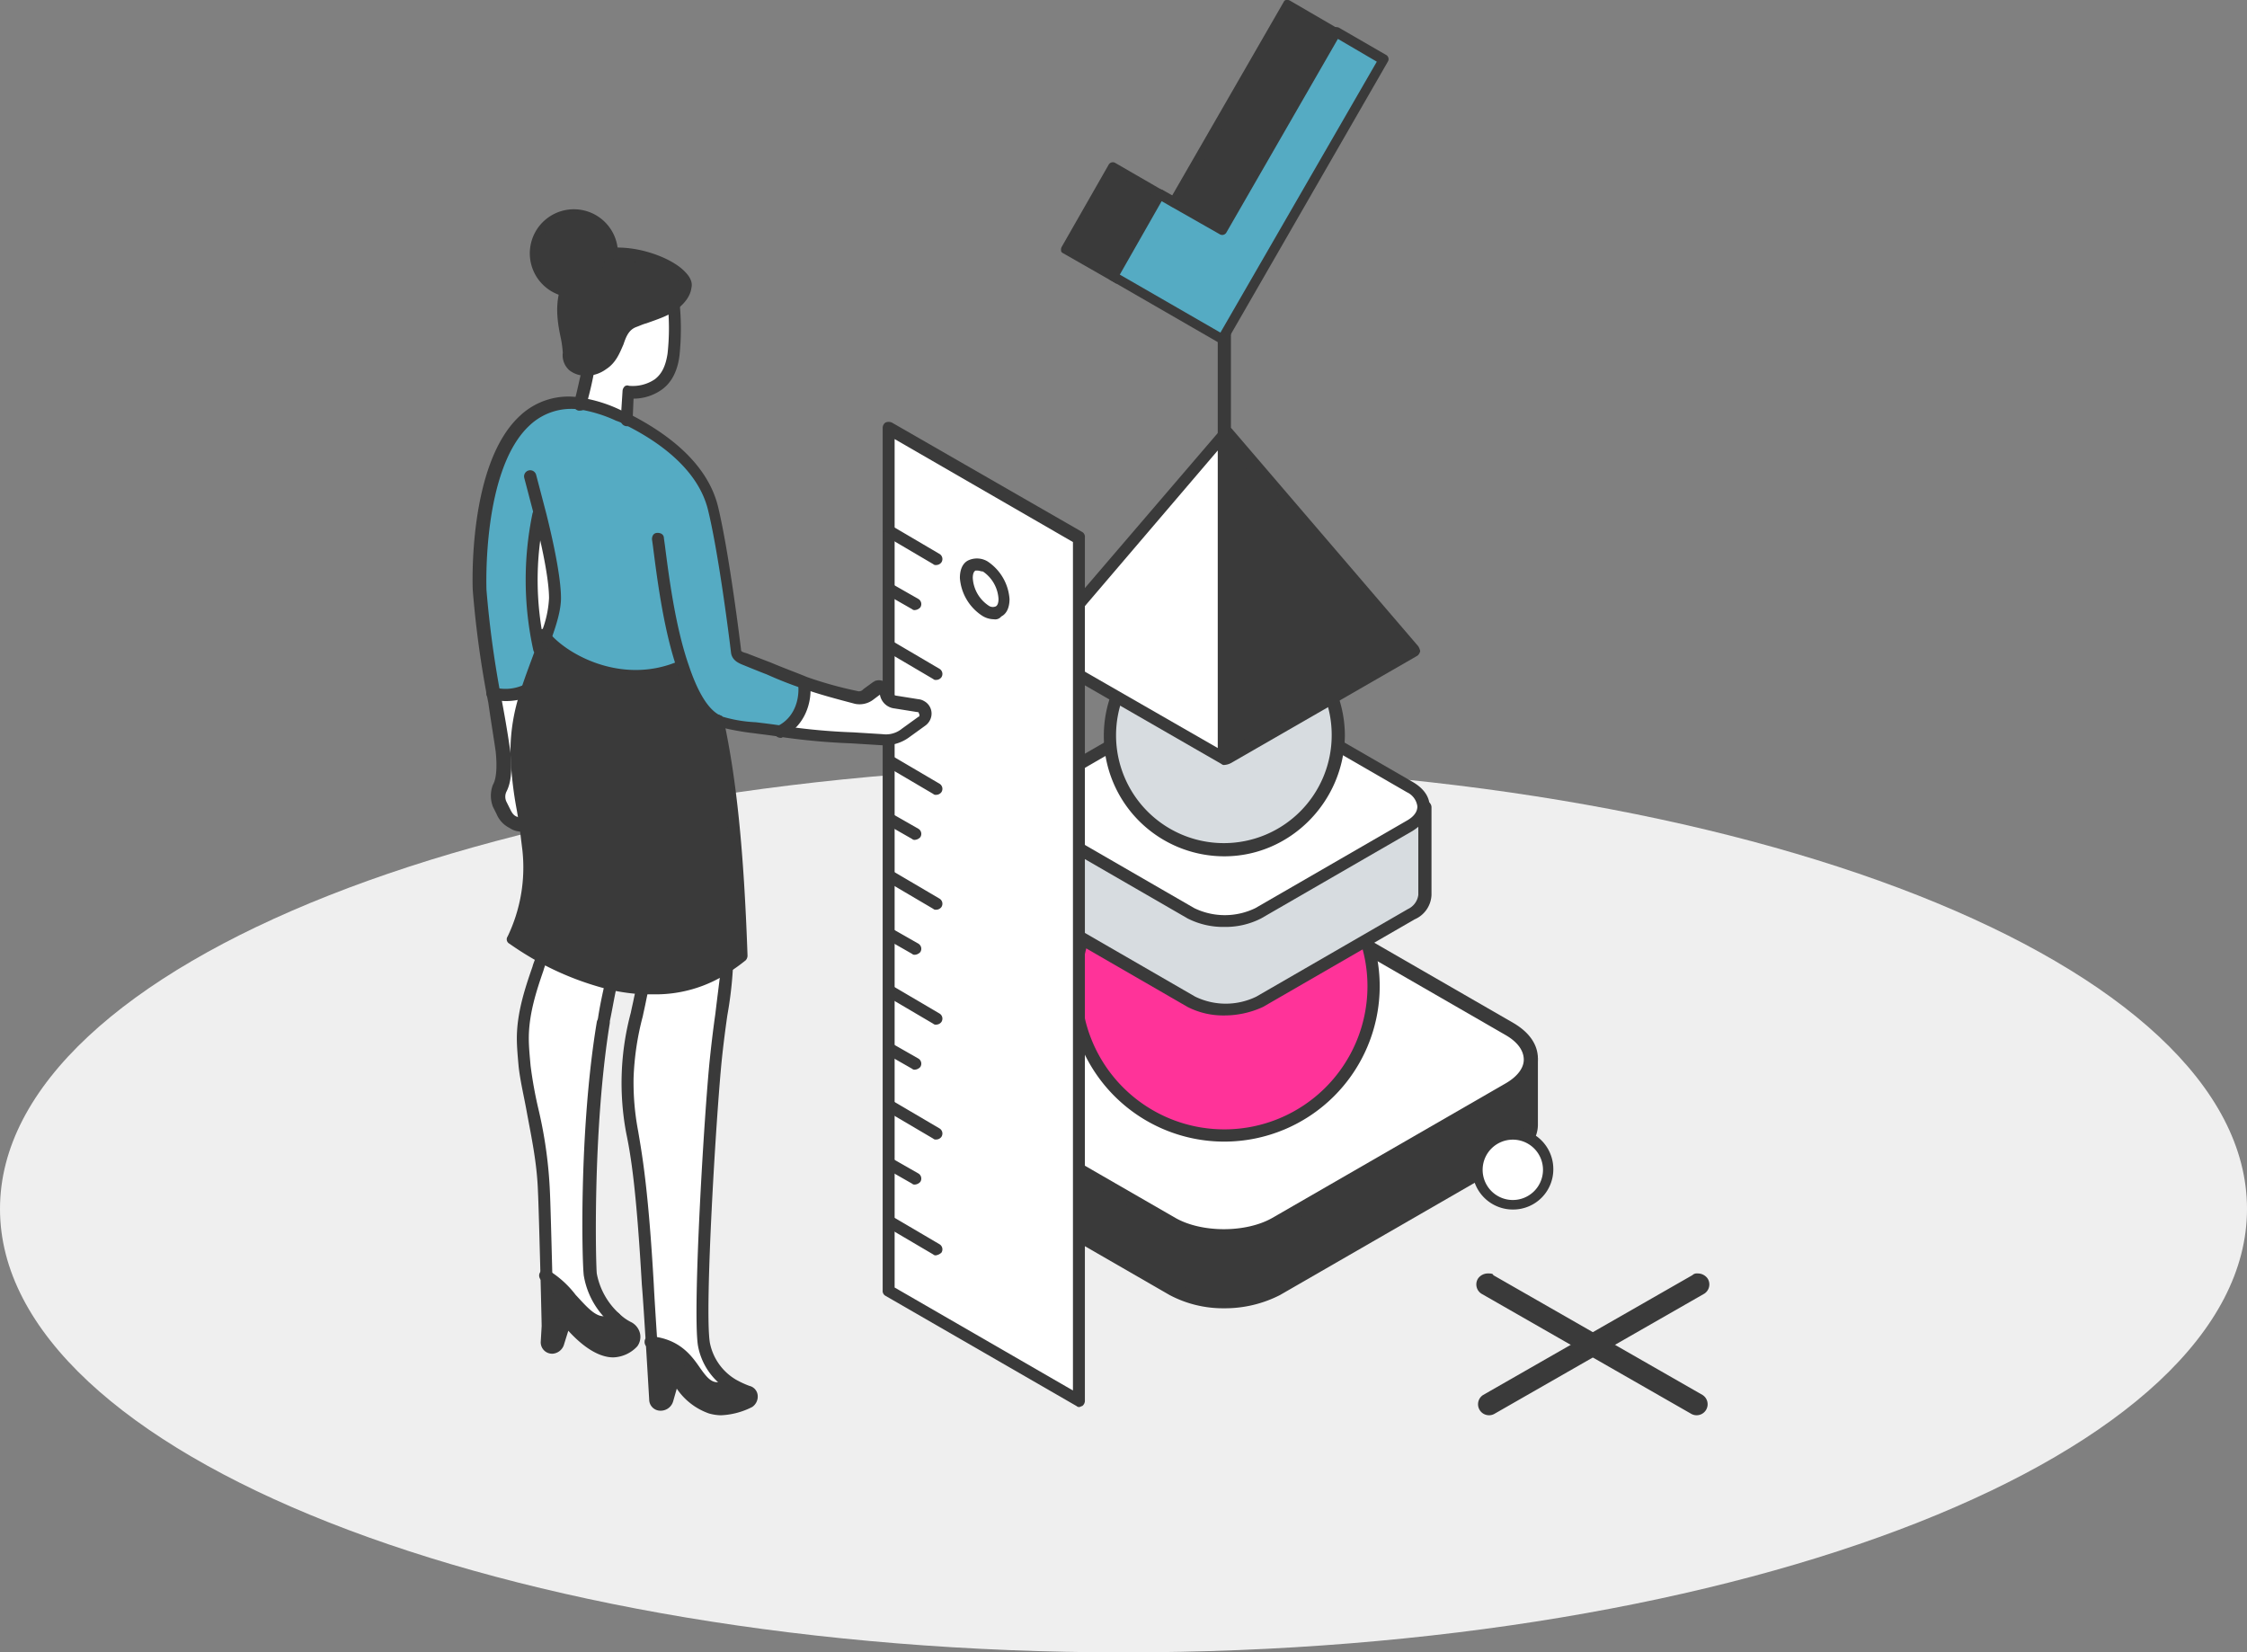 <?xml version="1.0" encoding="UTF-8"?>
<svg xmlns="http://www.w3.org/2000/svg" width="493.179" height="362.666" viewBox="0 0 493.179 362.666">
  <rect x="0" y="0" width="493.179" height="362.666" fill="#808080" stroke="none"/>
  <g id="Grupo_6991" data-name="Grupo 6991" transform="translate(-201.529 -1254.068)">
    <path id="Trazado_57223" data-name="Trazado 57223" d="M246.59,0C110.4,0,0,43.575,0,97.328s110.4,97.328,246.59,97.328,246.59-43.575,246.59-97.328S382.777,0,246.59,0Z" transform="translate(201.529 1422.079)" fill="#efefef"></path>
    <g id="Grupo_6875" data-name="Grupo 6875" transform="translate(305.246 1254.068)">
      <g id="Grupo_6833" data-name="Grupo 6833" transform="translate(220.31 279.497)">
        <path id="Trazado_53539" data-name="Trazado 53539" d="M1210.2,222a2.641,2.641,0,0,0-2.223,1.111,2.413,2.413,0,0,0,.741,3.334l45.935,26.3a2.415,2.415,0,1,0,2.593-4.075l-45.935-26.3C1211.315,222,1210.574,222,1210.2,222Z" transform="translate(-1207.596 -221.996)" fill="#3a3a3a"></path>
        <path id="Trazado_53540" data-name="Trazado 53540" d="M1255.869,222a1.36,1.36,0,0,0-1.111.37l-45.935,26.3a2.415,2.415,0,0,0,2.593,4.075l45.935-26.3a2.413,2.413,0,0,0,.742-3.334A2.642,2.642,0,0,0,1255.869,222Z" transform="translate(-1207.326 -221.996)" fill="#3a3a3a"></path>
      </g>
      <g id="pyramid" transform="translate(96.391 71.796)">
        <g id="Grupo_6845" data-name="Grupo 6845" transform="translate(0 120.23)">
          <g id="Grupo_6843" data-name="Grupo 6843" transform="translate(1.033 1.395)">
            <path id="Trazado_53591" data-name="Trazado 53591" d="M1127.048,339.907v14.26c0,2.48-1.653,4.753-4.753,6.613l-51.254,29.554c-6.2,3.72-16.533,3.72-22.733,0L997.053,360.78c-3.1-1.86-4.753-4.133-4.753-6.613V339.7c0,2.48,1.653,4.753,4.753,6.613l51.254,29.554c6.2,3.72,16.533,3.72,22.733,0l51.254-29.554C1125.4,344.453,1127.048,342.18,1127.048,339.907Z" transform="translate(-992.3 -300.743)" fill="#3a3a3a"></path>
            <path id="Trazado_53592" data-name="Trazado 53592" d="M1127.048,359.807h0c0,2.48-1.653,4.753-4.753,6.613l-51.254,29.554c-6.2,3.72-16.533,3.72-22.733,0l-51.254-29.554c-3.1-1.86-4.753-4.133-4.753-6.613s1.653-4.753,4.753-6.613l51.254-29.554c6.2-3.72,16.533-3.72,22.733,0l51.254,29.554C1125.6,355.054,1127.048,357.327,1127.048,359.807Z" transform="translate(-992.3 -320.85)" fill="#fff"></path>
          </g>
          <g id="Grupo_6844" data-name="Grupo 6844">
            <path id="Trazado_53593" data-name="Trazado 53593" d="M1060.414,400.828a25.073,25.073,0,0,1-11.987-2.893l-51.254-29.553c-3.513-2.067-5.373-4.753-5.373-7.853s1.86-5.787,5.373-7.853l51.254-29.554c6.82-3.927,17.36-3.927,24.181,0l51.254,29.554c3.514,2.067,5.374,4.753,5.374,7.853h0v.207c0,2.893-2.067,5.58-5.374,7.647l-51.254,29.553A26.53,26.53,0,0,1,1060.414,400.828Zm0-77.914a22.882,22.882,0,0,0-10.747,2.48l-51.254,29.76c-2.687,1.447-3.927,3.307-3.927,5.373s1.447,3.927,3.927,5.373l51.254,29.554c5.787,3.307,15.5,3.307,21.287,0l51.254-29.554c2.48-1.447,3.927-3.307,3.927-5.167h0c0-2.067-1.447-3.927-3.927-5.373l-51.254-29.554A20.155,20.155,0,0,0,1060.414,322.913Z" transform="translate(-991.8 -320.175)" fill="#3a3a3a"></path>
            <path id="Trazado_53594" data-name="Trazado 53594" d="M1060.414,395.214a25.074,25.074,0,0,1-11.987-2.893l-51.254-29.554c-3.513-2.067-5.373-4.753-5.373-7.853V340.447a1.447,1.447,0,0,1,2.894,0v14.467c0,2.067,1.447,3.927,3.927,5.373l51.254,29.554c5.787,3.307,15.5,3.307,21.287,0l51.254-29.554c2.687-1.447,3.927-3.513,3.927-5.373V340.447a1.447,1.447,0,1,1,2.893,0v14.467c0,2.893-1.86,5.787-5.374,7.853l-51.254,29.554A26.53,26.53,0,0,1,1060.414,395.214Z" transform="translate(-991.8 -300.095)" fill="#3a3a3a"></path>
          </g>
        </g>
        <g id="Grupo_6846" data-name="Grupo 6846" transform="translate(34.514 110.568)">
          <path id="Trazado_53595" data-name="Trazado 53595" d="M1041.855,316.2a32.654,32.654,0,1,1-32.654,32.654A32.331,32.331,0,0,1,1041.855,316.2Z" transform="translate(-1007.754 -314.753)" fill="#f39"></path>
          <path id="Trazado_53596" data-name="Trazado 53596" d="M1042.6,383.7a34.1,34.1,0,1,1,34.1-34.1A34.134,34.134,0,0,1,1042.6,383.7Zm0-65.514a31.414,31.414,0,1,0,31.414,31.414A31.4,31.4,0,0,0,1042.6,318.187Z" transform="translate(-1008.5 -315.5)" fill="#3a3a3a"></path>
        </g>
        <g id="Grupo_6849" data-name="Grupo 6849" transform="translate(23.56 78.586)">
          <g id="Grupo_6847" data-name="Grupo 6847" transform="translate(1.24 1.137)">
            <path id="Trazado_53597" data-name="Trazado 53597" d="M1091.428,312.9v19.22c0,1.447-1.033,3.1-3.1,4.34l-33.274,19.22a17.085,17.085,0,0,1-14.88,0L1006.9,336.46q-3.1-1.86-3.1-4.34V312.9c0,1.447,1.033,3.1,3.1,4.34l33.274,19.22a17.086,17.086,0,0,0,14.88,0l33.274-19.22Q1091.118,315.07,1091.428,312.9Z" transform="translate(-1003.8 -287.428)" fill="#d7dce0"></path>
            <path id="Trazado_53598" data-name="Trazado 53598" d="M1091.428,325.84h0q0,2.48-3.1,4.34l-33.274,19.22a17.086,17.086,0,0,1-14.88,0L1006.9,330.18q-3.1-1.86-3.1-4.34t3.1-4.34l33.274-19.22a17.085,17.085,0,0,1,14.88,0l33.274,19.22C1090.394,322.74,1091.428,324.394,1091.428,325.84Z" transform="translate(-1003.8 -300.575)" fill="#fff"></path>
          </g>
          <g id="Grupo_6848" data-name="Grupo 6848">
            <path id="Trazado_53599" data-name="Trazado 53599" d="M1048.254,353.087a17.163,17.163,0,0,1-8.06-1.86l-33.274-19.22c-2.48-1.447-3.72-3.307-3.72-5.373a6.11,6.11,0,0,1,3.72-5.373l33.274-19.22a17.128,17.128,0,0,1,16.12,0l33.274,19.22c2.48,1.447,3.72,3.307,3.72,5.373h0c0,2.067-1.447,3.927-3.72,5.373l-33.274,19.22A17.162,17.162,0,0,1,1048.254,353.087Zm0-50.427a13.057,13.057,0,0,0-6.614,1.653l-33.274,19.22c-1.447.827-2.48,2.067-2.48,3.1s.827,2.273,2.48,3.1l33.274,19.22a15.328,15.328,0,0,0,13.434,0l33.274-19.22c1.447-.827,2.273-1.86,2.273-3.1h0a4,4,0,0,0-2.273-3.1l-33.274-19.22A13.327,13.327,0,0,0,1048.254,302.66Z" transform="translate(-1003.2 -300.025)" fill="#3a3a3a"></path>
            <path id="Trazado_53600" data-name="Trazado 53600" d="M1048.254,359.421a17.164,17.164,0,0,1-8.06-1.86l-33.274-19.22c-2.48-1.447-3.72-3.307-3.72-5.373v-19.22a1.447,1.447,0,1,1,2.893,0v19.22c0,1.033.827,2.273,2.48,3.1l33.274,19.22a15.328,15.328,0,0,0,13.433,0l33.274-19.22a4,4,0,0,0,2.273-3.1v-19.22a1.447,1.447,0,0,1,2.894,0v19.22a6.11,6.11,0,0,1-3.72,5.373l-33.274,19.22A20.214,20.214,0,0,1,1048.254,359.421Z" transform="translate(-1003.2 -286.931)" fill="#3a3a3a"></path>
          </g>
        </g>
        <g id="Grupo_6850" data-name="Grupo 6850" transform="translate(42.161 63.241)">
          <path id="Trazado_53601" data-name="Trazado 53601" d="M1037.908,293.3a25.007,25.007,0,1,1-25.007,25.007A24.961,24.961,0,0,1,1037.908,293.3Z" transform="translate(-1011.455 -291.853)" fill="#d7dce0"></path>
          <path id="Trazado_53602" data-name="Trazado 53602" d="M1038.654,345.507a26.454,26.454,0,1,1,26.454-26.454C1064.9,333.52,1053.12,345.507,1038.654,345.507Zm0-50.221a23.664,23.664,0,1,0,23.56,23.56A23.55,23.55,0,0,0,1038.654,295.287Z" transform="translate(-1012.2 -292.6)" fill="#3a3a3a"></path>
        </g>
        <g id="Grupo_6852" data-name="Grupo 6852" transform="translate(26.454 21.907)">
          <g id="Grupo_6851" data-name="Grupo 6851" transform="translate(1.24 1.447)">
            <path id="Trazado_53603" data-name="Trazado 53603" d="M1025,273.3l40.714,47.741L1025,344.807Z" transform="translate(-984.08 -273.3)" fill="#3a3a3a"></path>
            <path id="Trazado_53604" data-name="Trazado 53604" d="M1046.121,273.3v71.507L1005.2,321.04Z" transform="translate(-1005.2 -273.3)" fill="#fff"></path>
          </g>
          <path id="Trazado_53605" data-name="Trazado 53605" d="M1046.761,346.794h0a.759.759,0,0,1-.62-.207l-40.92-23.56a1.137,1.137,0,0,1-.62-1.033c0-.413,0-.827.413-1.033l40.921-47.741.207-.207.207-.207c.207-.207.413-.207.826-.207h.414a1.567,1.567,0,0,1,.827.413h0l40.92,47.741a3.492,3.492,0,0,1,.414,1.033,1.759,1.759,0,0,1-.62,1.033l-40.921,23.56a3.571,3.571,0,0,1-1.447.413Zm1.24-69.027v65.307l37.407-21.494Zm-40.094,43.814,37.407,21.494V277.767Z" transform="translate(-1004.6 -272.6)" fill="#3a3a3a"></path>
        </g>
        <path id="Trazado_53606" data-name="Trazado 53606" d="M1025.747,286.8a1.413,1.413,0,0,1-1.447-1.447V263.447a1.447,1.447,0,1,1,2.893,0v21.907A1.741,1.741,0,0,1,1025.747,286.8Z" transform="translate(-957.133 -262)" fill="#3a3a3a"></path>
      </g>
      <g id="Grupo_6855" data-name="Grupo 6855" transform="translate(219.431 247.693)">
        <path id="Trazado_53607" data-name="Trazado 53607" d="M864.869,398a7.669,7.669,0,1,1-7.669,7.669A7.737,7.737,0,0,1,864.869,398Z" transform="translate(-855.98 -396.78)" fill="#fff"></path>
        <path id="Trazado_53608" data-name="Trazado 53608" d="M865.389,415.077a8.889,8.889,0,1,1,8.889-8.889A8.815,8.815,0,0,1,865.389,415.077Zm0-15.337a6.623,6.623,0,1,0,6.623,6.623A6.62,6.62,0,0,0,865.389,399.74Z" transform="translate(-856.5 -397.3)" fill="#3a3a3a"></path>
      </g>
      <g id="Grupo_6853" data-name="Grupo 6853" transform="translate(0 45.939)">
        <g id="Grupo_6839" data-name="Grupo 6839" transform="translate(90.015 46.654)">
          <g id="Grupo_6837" data-name="Grupo 6837">
            <path id="Trazado_53547" data-name="Trazado 53547" d="M477.161,510.409V699.647L435.4,675.437V486.2Z" transform="translate(-433.988 -484.838)" fill="#fff"></path>
            <path id="Trazado_53548" data-name="Trazado 53548" d="M477.874,701.745a.741.741,0,0,1-.605-.2l-41.963-24.21a1.22,1.22,0,0,1-.605-1.21V486.887a1.438,1.438,0,0,1,.605-1.211,1.723,1.723,0,0,1,1.412,0l41.761,24.008a1.22,1.22,0,0,1,.605,1.21V700.333a1.438,1.438,0,0,1-.605,1.211C478.277,701.544,478.075,701.745,477.874,701.745Zm-40.551-26.227,39.139,22.6V511.9l-39.139-22.6Z" transform="translate(-434.7 -485.525)" fill="#3a3a3a"></path>
          </g>
          <g id="Grupo_6838" data-name="Grupo 6838" transform="translate(16.947 29.982)">
            <path id="Trazado_53549" data-name="Trazado 53549" d="M448.037,501.6c-2.219-1.412-4.237-.2-4.237,2.421a9.229,9.229,0,0,0,4.237,7.263c2.219,1.412,4.237.2,4.237-2.421A9.229,9.229,0,0,0,448.037,501.6Z" transform="translate(-442.388 -499.757)" fill="#fff"></path>
            <path id="Trazado_53550" data-name="Trazado 53550" d="M450.565,513.729a4.885,4.885,0,0,1-2.623-.807,10.844,10.844,0,0,1-4.842-8.272c0-1.816.605-3.228,1.816-3.833a4.534,4.534,0,0,1,4.237.2,10.844,10.844,0,0,1,4.842,8.272c0,1.816-.605,3.228-1.816,3.833A1.673,1.673,0,0,1,450.565,513.729Zm-3.631-10.692h-.4c-.4.2-.605.807-.605,1.614a7.818,7.818,0,0,0,3.43,6.052,1.619,1.619,0,0,0,1.614.2c.4-.2.605-.807.605-1.614a7.818,7.818,0,0,0-3.43-6.052C447.74,503.239,447.337,503.037,446.933,503.037Z" transform="translate(-443.1 -500.386)" fill="#3a3a3a"></path>
          </g>
          <path id="Trazado_53551" data-name="Trazado 53551" d="M446.3,580.579a.741.741,0,0,1-.605-.2l-10.289-6.052a1.315,1.315,0,1,1,1.412-2.219l10.289,6.052a1.314,1.314,0,0,1,.4,1.816A2.3,2.3,0,0,1,446.3,580.579Z" transform="translate(-434.602 -397.647)" fill="#3a3a3a"></path>
          <path id="Trazado_53552" data-name="Trazado 53552" d="M441.664,571.455a.742.742,0,0,1-.605-.2l-5.649-3.228a1.315,1.315,0,0,1,1.412-2.219l5.649,3.228a1.314,1.314,0,0,1,.4,1.816A1.743,1.743,0,0,1,441.664,571.455Z" transform="translate(-434.602 -404.057)" fill="#3a3a3a"></path>
          <path id="Trazado_53553" data-name="Trazado 53553" d="M446.3,567.979a.741.741,0,0,1-.605-.2l-10.289-6.052a1.315,1.315,0,1,1,1.412-2.219l10.289,6.052a1.314,1.314,0,0,1,.4,1.815A1.437,1.437,0,0,1,446.3,567.979Z" transform="translate(-434.602 -410.467)" fill="#3a3a3a"></path>
          <path id="Trazado_53554" data-name="Trazado 53554" d="M441.664,558.955a.742.742,0,0,1-.605-.2l-5.649-3.228a1.315,1.315,0,1,1,1.412-2.219l5.649,3.228a1.314,1.314,0,0,1,.4,1.816A1.743,1.743,0,0,1,441.664,558.955Z" transform="translate(-434.602 -416.775)" fill="#3a3a3a"></path>
          <path id="Trazado_53555" data-name="Trazado 53555" d="M446.3,555.479a.741.741,0,0,1-.605-.2l-10.289-6.052a1.315,1.315,0,1,1,1.412-2.219l10.289,6.052a1.314,1.314,0,0,1,.4,1.816A1.437,1.437,0,0,1,446.3,555.479Z" transform="translate(-434.602 -423.185)" fill="#3a3a3a"></path>
          <path id="Trazado_53556" data-name="Trazado 53556" d="M441.664,546.455a.741.741,0,0,1-.605-.2l-5.649-3.228a1.315,1.315,0,0,1,1.412-2.219l5.649,3.228a1.314,1.314,0,0,1,.4,1.816A1.744,1.744,0,0,1,441.664,546.455Z" transform="translate(-434.602 -429.493)" fill="#3a3a3a"></path>
          <path id="Trazado_53557" data-name="Trazado 53557" d="M446.3,542.979a.741.741,0,0,1-.605-.2l-10.289-6.052a1.315,1.315,0,1,1,1.412-2.219l10.289,6.052a1.314,1.314,0,0,1,.4,1.816A1.438,1.438,0,0,1,446.3,542.979Z" transform="translate(-434.602 -435.903)" fill="#3a3a3a"></path>
          <path id="Trazado_53558" data-name="Trazado 53558" d="M441.664,533.955a.741.741,0,0,1-.605-.2l-5.649-3.228a1.315,1.315,0,0,1,1.412-2.219l5.649,3.228a1.314,1.314,0,0,1,.4,1.816A1.744,1.744,0,0,1,441.664,533.955Z" transform="translate(-434.602 -442.211)" fill="#3a3a3a"></path>
          <path id="Trazado_53559" data-name="Trazado 53559" d="M446.3,530.479a.741.741,0,0,1-.605-.2l-10.289-6.052a1.315,1.315,0,1,1,1.412-2.219l10.289,6.052a1.314,1.314,0,0,1,.4,1.816A1.438,1.438,0,0,1,446.3,530.479Z" transform="translate(-434.602 -448.621)" fill="#3a3a3a"></path>
          <path id="Trazado_53560" data-name="Trazado 53560" d="M441.664,521.455a.741.741,0,0,1-.605-.2l-5.649-3.228a1.315,1.315,0,0,1,1.412-2.219l5.649,3.228a1.314,1.314,0,0,1,.4,1.816A1.744,1.744,0,0,1,441.664,521.455Z" transform="translate(-434.602 -454.929)" fill="#3a3a3a"></path>
          <path id="Trazado_53561" data-name="Trazado 53561" d="M446.3,517.979a.741.741,0,0,1-.605-.2l-10.289-6.052a1.315,1.315,0,0,1,1.412-2.219l10.289,6.052a1.314,1.314,0,0,1,.4,1.816A1.438,1.438,0,0,1,446.3,517.979Z" transform="translate(-434.602 -461.339)" fill="#3a3a3a"></path>
          <path id="Trazado_53562" data-name="Trazado 53562" d="M441.664,508.955a.741.741,0,0,1-.605-.2l-5.649-3.228a1.315,1.315,0,0,1,1.412-2.219l5.649,3.228a1.314,1.314,0,0,1,.4,1.816A1.744,1.744,0,0,1,441.664,508.955Z" transform="translate(-434.602 -467.647)" fill="#3a3a3a"></path>
          <path id="Trazado_53563" data-name="Trazado 53563" d="M446.3,505.479a.741.741,0,0,1-.605-.2l-10.289-6.052a1.315,1.315,0,1,1,1.412-2.219l10.289,6.052a1.314,1.314,0,0,1,.4,1.816A1.438,1.438,0,0,1,446.3,505.479Z" transform="translate(-434.602 -474.057)" fill="#3a3a3a"></path>
        </g>
        <g id="woman" transform="translate(0)">
          <g id="Grupo_6840" data-name="Grupo 6840" transform="translate(1.418 1.21)">
            <path id="Trazado_53564" data-name="Trazado 53564" d="M454.869,521.161a2.042,2.042,0,0,1-.807,1.412L450.43,525.2a7.413,7.413,0,0,1-5.044,1.412l-6.254-.4a139.022,139.022,0,0,1-15.333-1.412c4.237-2.018,5.649-6.859,5.245-10.693,3.43,1.21,7.263,2.219,10.894,3.228a3.212,3.212,0,0,0,2.623-.605l2.219-1.614a1.075,1.075,0,0,1,1.412,1.009h0a2.569,2.569,0,0,0,2.219,2.219l4.842.807c.2,0,.4.2.605.2A1.891,1.891,0,0,1,454.869,521.161Z" transform="translate(-357.193 -411.008)" fill="#fff"></path>
            <path id="Trazado_53565" data-name="Trazado 53565" d="M435.2,541.385c-12.71,5.245-25.824-1.412-30.06-7.061,1.21-3.228,2.017-5.851,2.017-8.272,0-4.237-1.816-12.1-3.228-18.157a72.219,72.219,0,0,0,.2,29.455,86.571,86.571,0,0,0-3.228,9.482,12,12,0,0,1-7.061.4,220.535,220.535,0,0,1-3.026-22.8c0-.4-1.816-43.98,22.394-40.753a29.837,29.837,0,0,1,8.07,2.421,23.629,23.629,0,0,0,2.219,1.009c6.658,3.43,16.14,9.684,18.762,19.569,2.219,8.877,4.438,25.622,5.044,31.271.2,1.21,1.21,1.412,2.219,1.816,4.438,1.816,9.079,3.833,12.912,5.245.4,3.631-1.009,8.473-5.245,10.693-7.061-1.009-9.078-1.009-13.315-2.219a.7.7,0,0,1-.4-.2C439.84,552.078,437.217,547.236,435.2,541.385Z" transform="translate(-390.785 -442.127)" fill="#55abc3"></path>
            <path id="Trazado_53566" data-name="Trazado 53566" d="M439.591,527.562c3.026,14.526,4.438,31.27,5.044,51.647-1.21,1.009-2.421,1.816-3.43,2.623-5.649,3.631-11.9,4.64-18.157,4.438a37.464,37.464,0,0,1-6.859-1.009,63.535,63.535,0,0,1-15.333-5.851,69.565,69.565,0,0,1-6.456-4.035,35.35,35.35,0,0,0,3.228-19.771c-.2-1.614-.4-3.43-.605-5.044l-.605-3.631a84.752,84.752,0,0,1-1.412-12.508,45.757,45.757,0,0,1,2.017-13.113c1.009-3.43,2.219-6.456,3.228-9.482l1.211-3.026c4.237,5.649,17.35,12.307,30.06,7.061C433.539,521.51,436.161,526.352,439.591,527.562Z" transform="translate(-387.106 -416.401)" fill="#3a3a3a"></path>
            <path id="Trazado_53567" data-name="Trazado 53567" d="M429.6,636.392a4.437,4.437,0,0,1-2.623.807c-5.245,0-4.842-9.28-14.727-10.087-.2-3.631-.605-8.272-.807-12.71C409.219,577.079,407,582.93,407,568.808c0-5.85,1.614-11.7,2.623-16.745.2-1.009.4-1.816.605-2.824a29.416,29.416,0,0,0,18.157-4.439c-.4,6.456-1.412,11.3-2.421,19.569-1.009,11.1-3.833,54.673-2.623,62.541A12.681,12.681,0,0,0,429.6,636.392Z" transform="translate(-374.286 -379.772)" fill="#fff"></path>
            <path id="Trazado_53568" data-name="Trazado 53568" d="M413.95,471.272c7.666-.807,16.947,3.833,16.543,7.061-.2,1.614-1.21,2.824-2.824,4.035A45.549,45.549,0,0,1,419.2,486.2c-4.237,1.816-2.824,6.859-6.859,9.482a5.92,5.92,0,0,1-3.43,1.21c-2.623.4-4.439-1.21-4.237-3.631.2-2.623-2.219-8.271-.605-13.719A8.3,8.3,0,0,1,405.275,463C409.915,463,413.95,466.833,413.95,471.272Z" transform="translate(-384.868 -463)" fill="#3a3a3a"></path>
            <path id="Trazado_53569" data-name="Trazado 53569" d="M422.378,472.6a54.154,54.154,0,0,1,0,11.5c-1.21,9.482-9.885,8.07-9.885,8.07l-.4,6.254a19.68,19.68,0,0,0-2.219-1.009,24.03,24.03,0,0,0-8.07-2.421c.605-2.219,1.21-4.842,1.816-7.666a14.069,14.069,0,0,0,3.43-1.21c4.035-2.623,2.824-7.666,6.859-9.482C416.528,475.223,419.957,474.214,422.378,472.6Z" transform="translate(-379.577 -453.232)" fill="#fff"></path>
            <path id="Trazado_53570" data-name="Trazado 53570" d="M409.6,585.6c9.885.807,9.482,10.087,14.727,10.087a5.719,5.719,0,0,0,2.623-.807,15.606,15.606,0,0,0,3.228,1.412,1.2,1.2,0,0,1,.2,2.219c-10.289,6.658-15.938-5.851-15.938-5.851l-1.614,5.851a1.517,1.517,0,0,1-1.412,1.009,1.3,1.3,0,0,1-1.211-1.211Z" transform="translate(-371.641 -338.26)" fill="#3a3a3a"></path>
            <path id="Trazado_53571" data-name="Trazado 53571" d="M416.459,589.6a2.133,2.133,0,0,1,.605,3.228c-5.649,7.061-14.727-5.044-14.727-5.044l-1.816,5.649a1.106,1.106,0,0,1-1.21.807h0a1.3,1.3,0,0,1-1.21-1.211l.2-3.631-.2-11.1c4.842,2.421,8.272,10.289,12.71,10.289a4.25,4.25,0,0,0,2.623-1.009A11.312,11.312,0,0,0,416.459,589.6Z" transform="translate(-383.342 -345.688)" fill="#3a3a3a"></path>
            <path id="Trazado_53572" data-name="Trazado 53572" d="M416.078,622.784a4.25,4.25,0,0,1-2.623,1.009c-4.64,0-8.07-7.868-12.71-10.289-.2-6.658-.4-14.526-.605-18.359-.4-10.289-3.228-18.964-4.237-27.437a61.092,61.092,0,0,1-.4-6.254c0-6.456,2.421-12.508,4.237-17.754a63.529,63.529,0,0,0,15.333,5.851c-.605,2.623-1.21,5.447-1.614,8.272-3.833,24.008-3.026,54.068-2.824,55.278A16.281,16.281,0,0,0,416.078,622.784Z" transform="translate(-385.987 -380.892)" fill="#fff"></path>
            <path id="Trazado_53573" data-name="Trazado 53573" d="M398.216,525.055a72.218,72.218,0,0,1-.2-29.455c1.412,6.052,3.228,13.92,3.228,18.157,0,2.421-.807,5.044-2.017,8.272C398.821,523.037,398.619,524.046,398.216,525.055Z" transform="translate(-384.87 -429.831)" fill="#fff"></path>
            <path id="Trazado_53574" data-name="Trazado 53574" d="M397.125,531.433a7.119,7.119,0,0,1-2.825-.605,8.787,8.787,0,0,1,2.017-3.228A21.429,21.429,0,0,1,397.125,531.433Z" transform="translate(-387.208 -397.273)" fill="#fff"></path>
            <path id="Trazado_53575" data-name="Trazado 53575" d="M398.554,540.522a5.94,5.94,0,0,0-2.018,3.228,4.364,4.364,0,0,1-2.219-2.421l-.807-1.614a4.546,4.546,0,0,1,0-3.631c.605-1.412,1.21-3.833.807-8.07-.4-3.228-1.21-7.666-2.017-12.71a12.088,12.088,0,0,0,7.061-.4,41.406,41.406,0,0,0-2.017,13.113C397.142,532.452,397.949,536.487,398.554,540.522Z" transform="translate(-389.243 -410.194)" fill="#fff"></path>
          </g>
          <g id="Grupo_6841" data-name="Grupo 6841">
            <path id="Trazado_53576" data-name="Trazado 53576" d="M425.68,605.821h-2.219a45.744,45.744,0,0,1-7.061-1.009,64.95,64.95,0,0,1-15.534-6.052,69.518,69.518,0,0,1-6.456-4.035,1.09,1.09,0,0,1-.4-1.614,34.989,34.989,0,0,0,3.228-18.964c-.2-1.614-.4-3.228-.605-5.044l-.605-3.631a81.614,81.614,0,0,1-1.412-12.71,42.037,42.037,0,0,1,2.219-13.517c1.009-3.228,2.219-6.254,3.228-9.078a29.006,29.006,0,0,0,1.211-3.43,23.322,23.322,0,0,0,1.816-7.868c0-3.228-1.009-9.482-3.228-17.955-1.21-4.64-2.219-8.473-2.219-8.473a1.346,1.346,0,0,1,2.623-.605s1.009,3.833,2.219,8.473c2.219,8.877,3.228,15.131,3.228,18.561,0,2.623-1.009,5.851-2.018,8.675-.4,1.009-1.412,3.43-1.412,3.43a91.244,91.244,0,0,0-3.026,8.877,43.611,43.611,0,0,0-2.017,12.71,79.1,79.1,0,0,0,1.412,12.306l.605,3.631a24.646,24.646,0,0,1,.605,5.245c.4,5.044.605,11.7-3.026,19.367a45.612,45.612,0,0,0,5.245,3.228A60.159,60.159,0,0,0,417,602.189a41.038,41.038,0,0,0,6.658,1.009,28.238,28.238,0,0,0,17.35-4.237,14.328,14.328,0,0,0,2.824-2.017c-.807-22.6-2.219-37.928-5.044-50.84a1.346,1.346,0,1,1,2.623-.605c2.824,13.114,4.438,28.648,5.245,51.848a1.541,1.541,0,0,1-.4,1.009,40.954,40.954,0,0,1-3.631,2.623A29.2,29.2,0,0,1,425.68,605.821Z" transform="translate(-386.303 -433.53)" fill="#3a3a3a"></path>
            <path id="Trazado_53577" data-name="Trazado 53577" d="M405.112,556.92h-.2a1.534,1.534,0,0,1-1.21-1.614c.4-2.824,1.009-5.649,1.614-8.271a1.346,1.346,0,0,1,2.623.605c-.605,2.623-1.009,5.245-1.614,8.07A1.3,1.3,0,0,1,405.112,556.92Z" transform="translate(-376.226 -377.367)" fill="#3a3a3a"></path>
            <path id="Trazado_53578" data-name="Trazado 53578" d="M416.083,632.2h0c-4.035,0-7.868-3.631-9.886-5.851l-1.009,3.228a2.826,2.826,0,0,1-2.421,1.816h-.2a2.5,2.5,0,0,1-2.421-2.623l.2-3.43c0-1.21-.605-25.622-.807-29.455-.2-6.254-1.412-11.9-2.421-17.35-.605-3.43-1.412-6.657-1.816-10.087-.2-2.219-.4-4.438-.4-6.254,0-5.649,1.816-11.1,3.43-15.736.2-.807.605-1.614.807-2.421a1.276,1.276,0,0,1,2.421.807c-.2.807-.605,1.614-.807,2.421-1.614,4.64-3.228,9.684-3.228,14.929,0,1.816.2,3.833.4,6.052a93.469,93.469,0,0,0,1.816,9.886,96.675,96.675,0,0,1,2.421,17.754c.2,3.833.807,29.455.807,29.656l-.2,2.623,1.412-4.64a2.432,2.432,0,0,1,1.009-1.009,1.438,1.438,0,0,1,1.211.605c1.412,1.816,5.851,6.658,9.28,6.658a4.548,4.548,0,0,0,3.228-1.614,1,1,0,0,0,.2-.605c0-.2-.2-.4-.4-.605a17.714,17.714,0,0,1-9.078-12.508c-.4-1.614-1.211-31.674,2.824-55.884a1.427,1.427,0,0,1,2.824.4c-3.833,23.806-3.026,53.664-2.824,54.875a15.847,15.847,0,0,0,5.044,8.877,10.253,10.253,0,0,0,2.623,1.816,3.758,3.758,0,0,1,1.816,2.421,3.5,3.5,0,0,1-.605,2.824A7.532,7.532,0,0,1,416.083,632.2Z" transform="translate(-385.18 -380.216)" fill="#3a3a3a"></path>
            <path id="Trazado_53579" data-name="Trazado 53579" d="M428.089,643.659a10.226,10.226,0,0,1-2.623-.4,14.191,14.191,0,0,1-7.061-5.447l-.807,2.824a2.849,2.849,0,0,1-2.824,2.017,2.453,2.453,0,0,1-2.421-2.421s-1.21-20.78-1.614-25.218c-1.21-21.183-2.421-28.446-3.43-33.288a59.618,59.618,0,0,1,1.009-26.429c.2-1.009.4-1.816.605-2.824s.4-1.816.605-2.623a1.346,1.346,0,0,1,2.623.605c-.2.807-.4,1.816-.605,2.824s-.4,1.816-.605,2.825a60.787,60.787,0,0,0-2.017,13.517,56.986,56.986,0,0,0,1.009,11.7c.807,4.842,2.219,12.306,3.43,33.692.2,4.438,1.614,25.218,1.614,25.218l1.614-5.851a1.279,1.279,0,0,1,1.21-1.009,1.523,1.523,0,0,1,1.412.807s2.623,5.447,7.061,6.658a8.625,8.625,0,0,0,6.859-1.211,15.6,15.6,0,0,1-3.228-1.412,14.362,14.362,0,0,1-6.859-9.886c-1.211-7.868,1.412-51.445,2.623-62.945.4-3.833.807-7.061,1.21-9.885.4-3.43.807-6.456,1.211-9.886,0-.807.605-1.21,1.412-1.21s1.21.605,1.21,1.412A85.941,85.941,0,0,1,429.5,555.9c-.4,2.824-.807,5.851-1.21,9.684-1.211,11.9-3.833,54.875-2.623,62.138a12.1,12.1,0,0,0,5.649,8.07,20.382,20.382,0,0,0,3.026,1.412,2.368,2.368,0,0,1,1.816,2.017,2.766,2.766,0,0,1-1.21,2.623A16.578,16.578,0,0,1,428.089,643.659Zm-15.736-3.632Z" transform="translate(-373.581 -378.969)" fill="#3a3a3a"></path>
            <path id="Trazado_53580" data-name="Trazado 53580" d="M411.6,590.592c-3.228,0-5.649-2.824-8.271-5.649-1.614-1.816-3.43-3.833-5.245-4.64a1.353,1.353,0,0,1,1.21-2.421,21.84,21.84,0,0,1,6.052,5.447c2.824,3.026,5.245,6.052,7.868,4.035a1.292,1.292,0,0,1,1.614,2.017A4.581,4.581,0,0,1,411.6,590.592Z" transform="translate(-382.718 -345.068)" fill="#3a3a3a"></path>
            <path id="Trazado_53581" data-name="Trazado 53581" d="M424.94,597.71c-3.026,0-4.438-2.219-6.052-4.237-1.816-2.623-3.833-5.447-8.877-5.851a1.334,1.334,0,0,1-1.21-1.412c0-.807.605-1.21,1.412-1.21,6.254.605,8.877,4.237,10.693,6.859,1.412,2.017,2.421,3.228,3.833,3.228a4.51,4.51,0,0,0,2.017-.605,1.315,1.315,0,1,1,1.412,2.219A5.581,5.581,0,0,1,424.94,597.71Z" transform="translate(-371.037 -337.66)" fill="#3a3a3a"></path>
            <path id="Trazado_53582" data-name="Trazado 53582" d="M398.965,527.1a1.517,1.517,0,0,1-1.412-1.009,71.953,71.953,0,0,1-.2-30.06,1.346,1.346,0,0,1,2.623.605,66.337,66.337,0,0,0,.2,28.85,1.389,1.389,0,0,1-1.009,1.614Z" transform="translate(-384.201 -429.257)" fill="#3a3a3a"></path>
            <path id="Trazado_53583" data-name="Trazado 53583" d="M401.013,578.235a4.632,4.632,0,0,1-2.824-.807,5.932,5.932,0,0,1-2.824-3.026l-.807-1.614a6.677,6.677,0,0,1,0-4.842c.605-1.009,1.009-3.228.605-7.263-.4-2.824-1.009-6.456-1.614-10.693l-.4-2.017a220.492,220.492,0,0,1-3.026-22.8c0-.2-1.21-27.437,10.289-38.13a15.514,15.514,0,0,1,13.517-4.035,31.116,31.116,0,0,1,8.473,2.623c.807.4,1.412.605,2.219,1.009,7.465,3.833,16.947,10.289,19.368,20.376,2.219,9.28,4.438,26.429,5.044,31.472q0,.3,1.211.605s3.631,1.412,5.245,2.018c2.824,1.21,5.649,2.219,8.07,3.228a85.827,85.827,0,0,0,10.894,3.026,1.247,1.247,0,0,0,1.412-.4l2.219-1.614c.2,0,.2-.2.4-.2a2.387,2.387,0,0,1,2.018.2,2.938,2.938,0,0,1,1.21,1.816h0c0,.605.605,1.009,1.21,1.21l5.044.807a2.867,2.867,0,0,1,1.211.4,3.117,3.117,0,0,1,1.614,3.228,3.308,3.308,0,0,1-1.412,2.219l-3.631,2.623a9.181,9.181,0,0,1-6.052,1.614l-6.456-.4a144.685,144.685,0,0,1-15.534-1.412c-2.421-.4-4.438-.605-5.851-.807a56.27,56.27,0,0,1-7.666-1.412c-.2,0-.4-.2-.605-.2-3.43-1.211-6.254-5.447-8.675-12.71-3.026-8.877-4.438-20.578-5.245-26.832l-.2-1.412c0-.807.4-1.412,1.21-1.412s1.412.4,1.412,1.21l.2,1.412c.807,6.254,2.219,17.754,5.245,26.429,2.623,7.868,5.245,10.289,7.061,11.1.2,0,.2,0,.4.2a30.383,30.383,0,0,0,7.263,1.211c1.614.2,3.43.4,6.052.807a135.067,135.067,0,0,0,15.333,1.412l6.456.4a5.533,5.533,0,0,0,4.237-1.21l3.631-2.623c.2,0,.2-.2.2-.4s-.2-.4-.2-.605h-.2l-5.044-.807a3.643,3.643,0,0,1-3.228-3.026l-1.614,1.21a4.974,4.974,0,0,1-3.833.807c-3.833-1.009-7.666-2.018-11.1-3.228a86.82,86.82,0,0,1-8.272-3.228c-1.614-.605-5.044-2.017-5.044-2.017-1.009-.4-2.623-1.009-2.824-2.825-.605-5.044-2.825-22.192-5.044-31.27s-11.1-15.131-17.956-18.561a10.816,10.816,0,0,0-2.219-1.009,30.48,30.48,0,0,0-7.666-2.421,13.272,13.272,0,0,0-11.3,3.43c-10.491,9.684-9.482,35.709-9.482,36.112a224.188,224.188,0,0,0,3.026,22.6l.4,2.017c.807,4.237,1.412,8.07,1.816,10.894.4,3.833.2,6.658-.807,8.675a2.564,2.564,0,0,0,0,2.421l.807,1.614c.4.807.807,1.412,1.614,1.614a3.318,3.318,0,0,0,2.017.4c.807,0,1.412.4,1.412,1.21s-.4,1.412-1.211,1.412A4.323,4.323,0,0,1,401.013,578.235Z" transform="translate(-390.082 -441.654)" fill="#3a3a3a"></path>
            <path id="Trazado_53584" data-name="Trazado 53584" d="M424.292,526.615a1.255,1.255,0,0,1-1.21-.807,1.386,1.386,0,0,1,.605-1.816c3.632-1.816,4.842-5.85,4.438-9.28,0-.807.4-1.412,1.21-1.412s1.412.4,1.412,1.21c.605,4.237-1.21,9.684-6.052,11.9C424.7,526.615,424.494,526.615,424.292,526.615Z" transform="translate(-356.671 -410.612)" fill="#3a3a3a"></path>
            <path id="Trazado_53585" data-name="Trazado 53585" d="M395.661,517.666a15.57,15.57,0,0,1-3.026-.4,1.325,1.325,0,0,1-1.009-1.614,1.511,1.511,0,0,1,1.614-1.009,9.554,9.554,0,0,0,6.254-.4,1.4,1.4,0,0,1,1.009,2.623A13.562,13.562,0,0,1,395.661,517.666Z" transform="translate(-388.563 -409.733)" fill="#3a3a3a"></path>
            <path id="Trazado_53586" data-name="Trazado 53586" d="M419.029,519.64c-9.482,0-17.955-4.64-21.587-9.482a1.292,1.292,0,1,1,2.017-1.614c3.631,4.842,15.938,11.9,28.446,6.657a1.405,1.405,0,0,1,1.009,2.623A26.885,26.885,0,0,1,419.029,519.64Z" transform="translate(-382.88 -415.943)" fill="#3a3a3a"></path>
            <path id="Trazado_53587" data-name="Trazado 53587" d="M407.612,500.346h0a1.379,1.379,0,0,1-1.412-1.412l.4-6.254a1.54,1.54,0,0,1,.4-1.009.887.887,0,0,1,1.009-.2,8.666,8.666,0,0,0,5.649-1.412c1.614-1.211,2.421-3.026,2.824-5.649a51.006,51.006,0,0,0,0-11.1c0-.807.4-1.412,1.21-1.412s1.412.4,1.412,1.211a56.7,56.7,0,0,1,0,11.7c-.4,3.228-1.614,5.851-3.833,7.465a10.762,10.762,0,0,1-6.254,2.017l-.2,4.842C409.024,499.741,408.419,500.346,407.612,500.346Z" transform="translate(-373.682 -452.734)" fill="#3a3a3a"></path>
            <path id="Trazado_53588" data-name="Trazado 53588" d="M402.538,489.413h-.4a1.325,1.325,0,0,1-1.009-1.614c.807-2.824,1.211-5.245,1.816-7.465a1.346,1.346,0,1,1,2.623.605c-.4,2.219-1.009,4.842-1.816,7.666C403.749,489.01,403.143,489.413,402.538,489.413Z" transform="translate(-378.897 -445.231)" fill="#3a3a3a"></path>
            <path id="Trazado_53589" data-name="Trazado 53589" d="M405.987,481.566h-1.412a9.674,9.674,0,1,1,11.5-9.684,10.744,10.744,0,0,1-1.21,4.842,1.353,1.353,0,1,1-2.421-1.211,7.686,7.686,0,0,0,.807-3.43,7.271,7.271,0,1,0-8.272,6.859,8,8,0,0,0,4.842-.807,1.353,1.353,0,1,1,1.21,2.421A14.964,14.964,0,0,1,405.987,481.566Z" transform="translate(-384.162 -462.4)" fill="#3a3a3a"></path>
            <path id="Trazado_53590" data-name="Trazado 53590" d="M405.566,494.684a5.633,5.633,0,0,1-3.631-1.21,4.385,4.385,0,0,1-1.412-3.833,25.317,25.317,0,0,0-.4-3.026c-.605-2.824-1.412-6.859-.2-10.894a1.346,1.346,0,1,1,2.623.605c-1.009,3.43-.4,6.859.2,9.684a13.758,13.758,0,0,1,.4,3.833,2.466,2.466,0,0,0,.605,1.816,3.245,3.245,0,0,0,2.219.605,9.6,9.6,0,0,0,2.824-1.009c1.614-1.009,2.219-2.623,2.824-4.236.807-2.018,1.614-4.237,4.237-5.447.807-.2,1.412-.605,2.219-.807a27.814,27.814,0,0,0,6.052-2.824,4.9,4.9,0,0,0,2.219-3.026c0-.2-.2-.605-.807-1.21-2.421-2.421-9.079-4.842-14.526-4.438-.807,0-1.412-.4-1.412-1.21s.4-1.412,1.21-1.412c6.254-.605,13.719,2.219,16.543,5.245,1.412,1.412,1.614,2.623,1.412,3.43-.2,1.816-1.412,3.43-3.228,4.842s-4.438,2.219-6.658,3.026c-.807.2-1.614.605-2.219.807-1.614.605-2.219,2.017-2.824,3.833-.807,1.816-1.614,4.035-3.833,5.447a7.47,7.47,0,0,1-3.833,1.412Z" transform="translate(-380.714 -458.168)" fill="#3a3a3a"></path>
          </g>
        </g>
      </g>
      <g id="Grupo_6859" data-name="Grupo 6859" transform="translate(129.169 0)">
        <g id="Grupo_6857" data-name="Grupo 6857" transform="translate(0.978 0.967)">
          <path id="Trazado_53609" data-name="Trazado 53609" d="M635.454,385.124l-24.979,43.511L600,422.511,624.656,379Z" transform="translate(-576 -379)" fill="#3a3a3a"></path>
          <path id="Trazado_53610" data-name="Trazado 53610" d="M602.881,418.9l12.731,7.413L640.59,382.8l10.314,6.124-35.292,61.238-24.012-13.7,10.314-18.049Z" transform="translate(-581.137 -376.676)" fill="#55abc3"></path>
          <rect id="Rectángulo_1969" data-name="Rectángulo 1969" width="20.788" height="11.925" transform="translate(0 53.766) rotate(-59.999)" fill="#3a3a3a"></rect>
          <path id="Trazado_53611" data-name="Trazado 53611" d="M592.467,416.583l-.967-.483Z" transform="translate(-581.198 -356.313)" fill="#fff"></path>
        </g>
        <g id="Grupo_6858" data-name="Grupo 6858" transform="translate(0 0)">
          <path id="Trazado_53612" data-name="Trazado 53612" d="M596.748,427.093a.592.592,0,0,1-.483-.161l-11.281-6.446c-.322-.161-.484-.322-.484-.645a1.208,1.208,0,0,1,.161-.806l10.314-18.049a1.05,1.05,0,0,1,1.45-.322l10.314,5.963a1.051,1.051,0,1,1-1.128,1.773L596.1,402.92l-9.347,16.115L597.07,425a1.05,1.05,0,0,1,.322,1.45C597.553,426.931,597.231,427.093,596.748,427.093Z" transform="translate(-584.5 -364.888)" fill="#3a3a3a"></path>
          <path id="Trazado_53613" data-name="Trazado 53613" d="M600.169,423.845a.592.592,0,0,1-.483-.161,1.05,1.05,0,0,1-.322-1.45l24.979-43.35c.161-.322.322-.483.645-.483a1.207,1.207,0,0,1,.806.161l10.8,6.285a1.051,1.051,0,0,1-1.128,1.773l-9.83-5.64-24.5,42.544C600.814,423.523,600.492,423.845,600.169,423.845Z" transform="translate(-575.513 -378.4)" fill="#3a3a3a"></path>
          <path id="Trazado_53614" data-name="Trazado 53614" d="M615.979,451.718a.592.592,0,0,1-.483-.161L591.484,437.7c-.322-.161-.483-.322-.483-.645a1.208,1.208,0,0,1,.161-.806L601.475,418.2a1.05,1.05,0,0,1,1.45-.322l12.731,7.252,24.5-42.544c.161-.322.322-.483.645-.483a1.208,1.208,0,0,1,.806.161l10.314,5.963a1.05,1.05,0,0,1,.322,1.45l-35.453,61.56A.886.886,0,0,1,615.979,451.718Zm-22.561-15.31L615.5,449.139l34.325-59.465-8.541-5-24.5,42.544a1.05,1.05,0,0,1-1.45.322L602.6,420.293Z" transform="translate(-580.525 -376.137)" fill="#3a3a3a"></path>
        </g>
      </g>
    </g>
  </g>
</svg>
